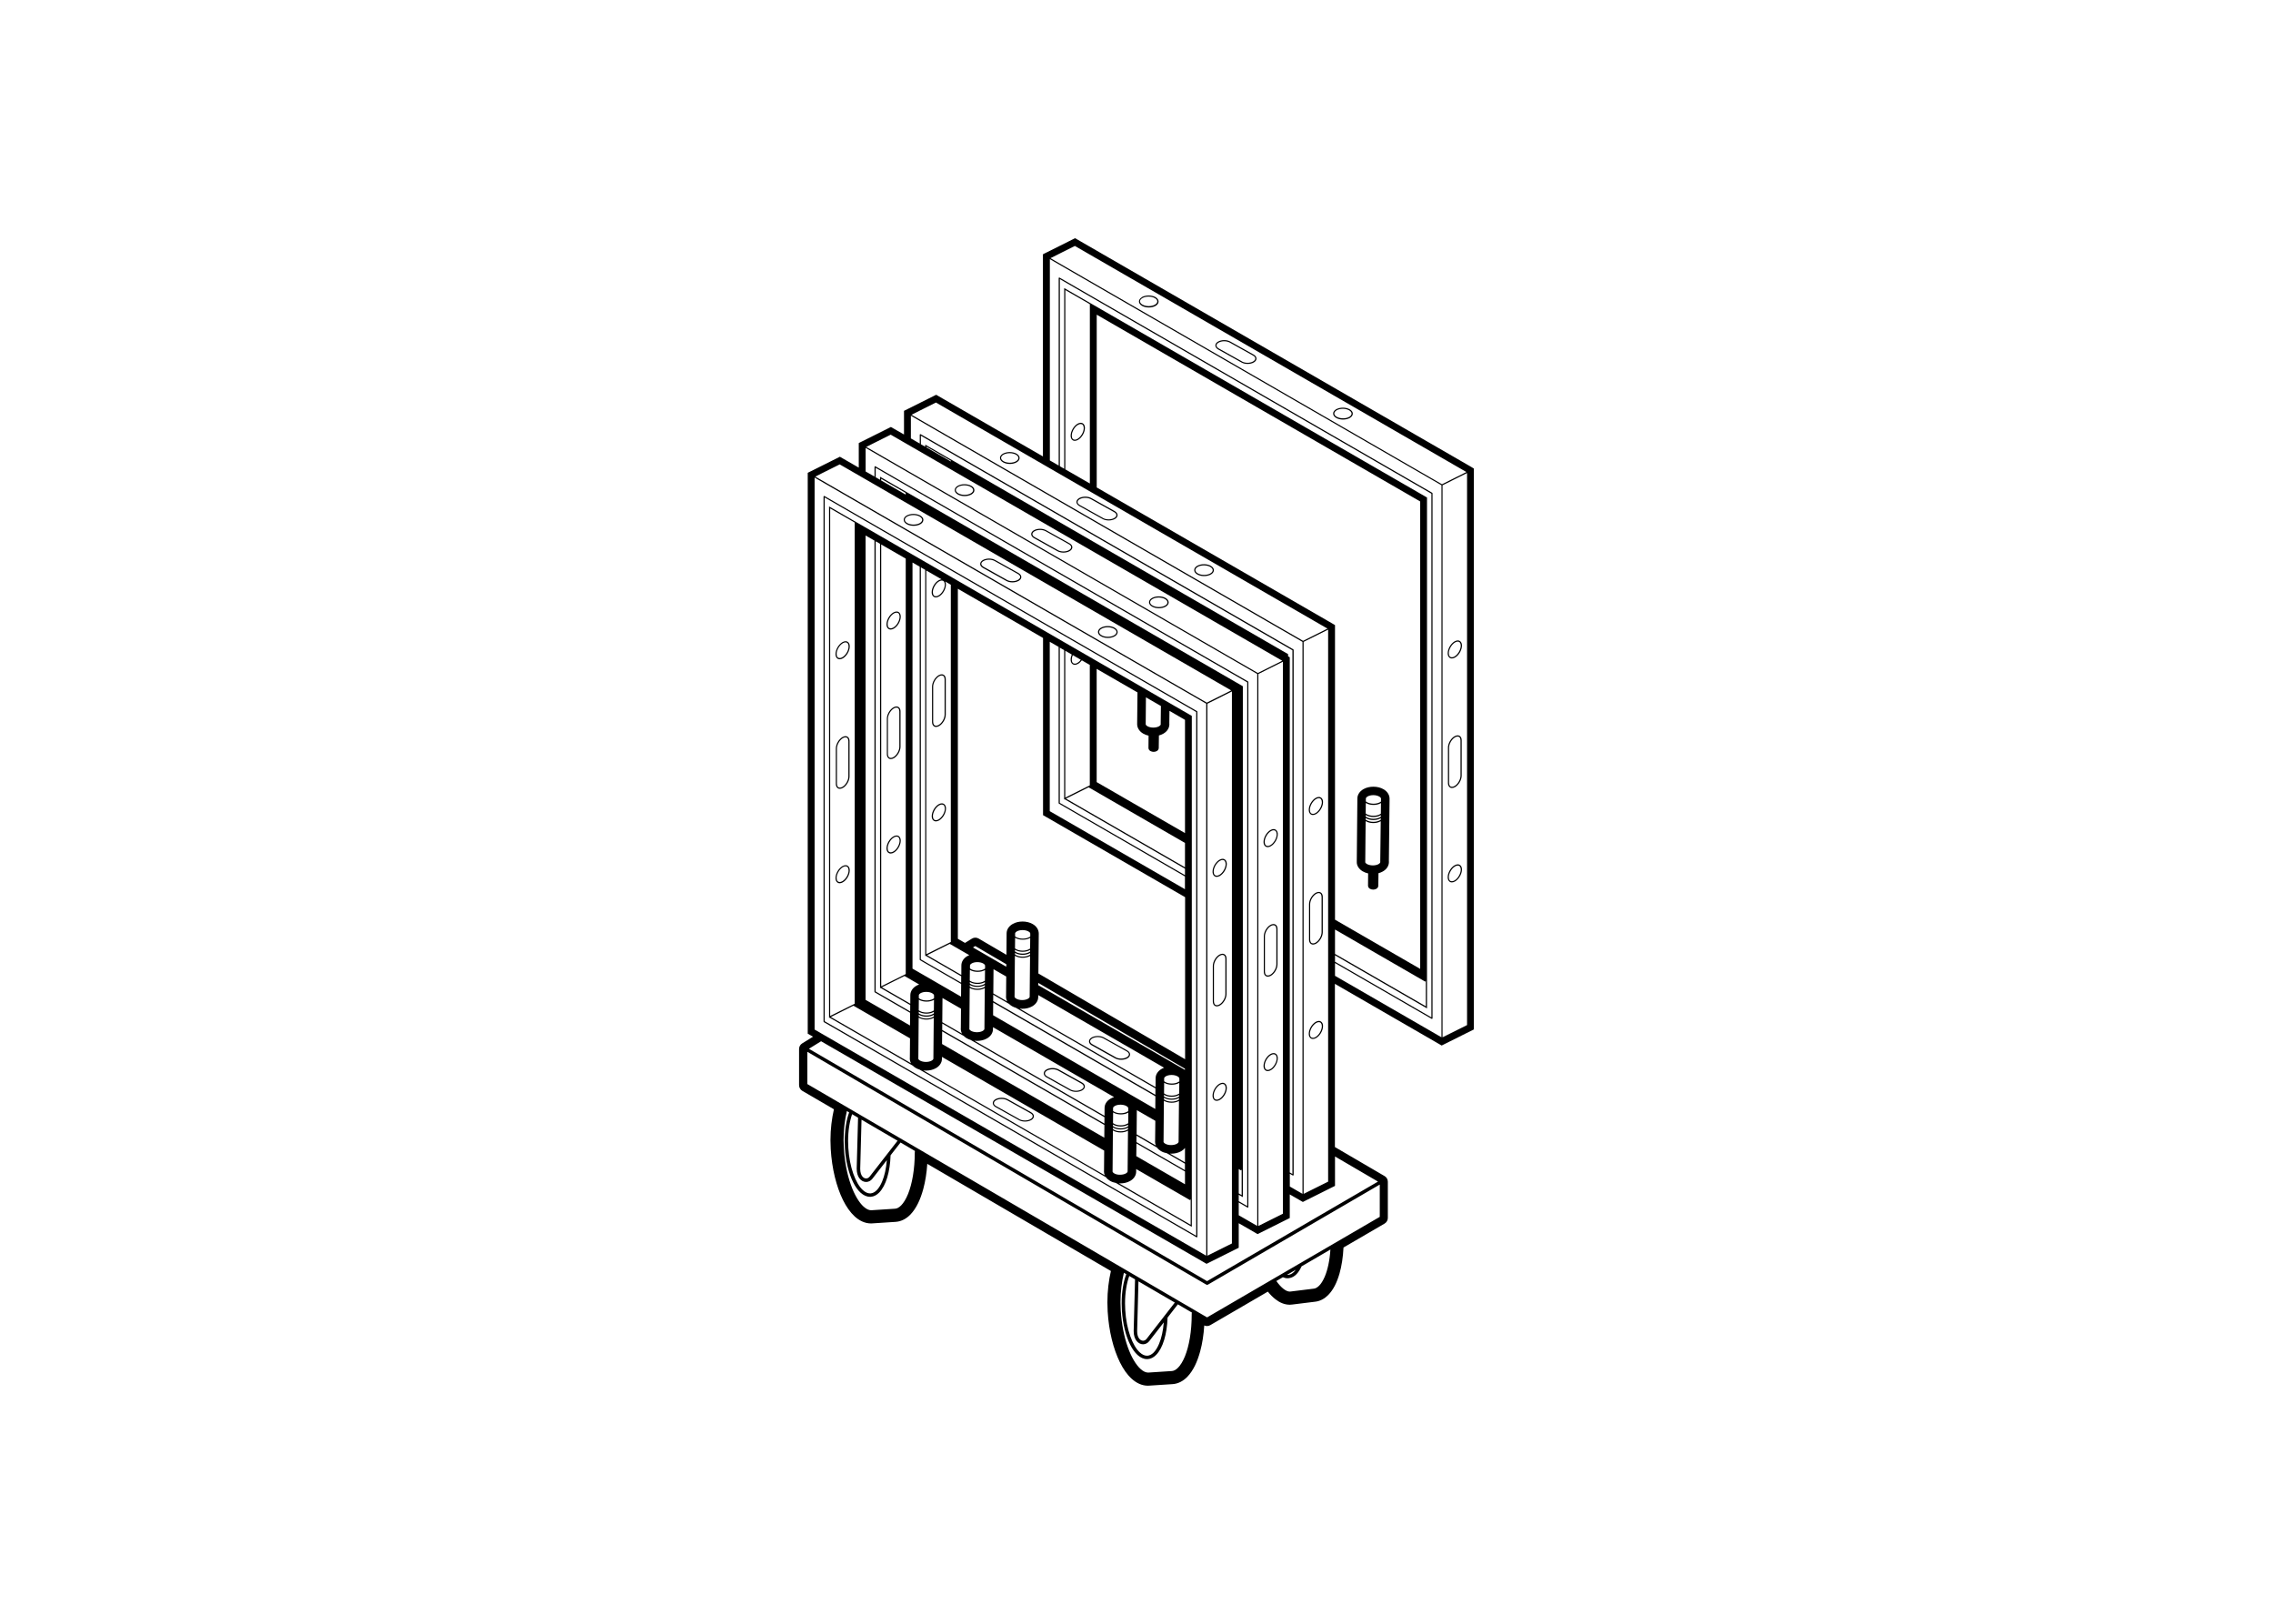 <?xml version="1.0" encoding="utf-8"?>
<!-- Generator: Adobe Illustrator 26.3.1, SVG Export Plug-In . SVG Version: 6.00 Build 0)  -->
<svg version="1.1" id="Warstwa_1" xmlns="http://www.w3.org/2000/svg" xmlns:xlink="http://www.w3.org/1999/xlink" x="0px" y="0px"
	 viewBox="0 0 420 300" style="enable-background:new 0 0 420 300;" xml:space="preserve">
<style type="text/css">
	.st0{fill:#FFFFFF;stroke:#E30613;stroke-width:5;stroke-linecap:round;stroke-linejoin:round;stroke-miterlimit:10;}
	.st1{fill:none;stroke:#1D1D1B;stroke-width:6.272;stroke-miterlimit:10;}
	.st2{fill:none;stroke:#E30613;stroke-width:5.294;stroke-miterlimit:10;}
	.st3{fill:#AEC943;}
	.st4{fill:#808080;}
	.st5{fill:#E20613;}
	.st6{fill:#FFFFFF;}
	.st7{fill:#E30613;}
	.st8{fill-rule:evenodd;clip-rule:evenodd;fill:#AB1F1F;}
	.st9{fill-rule:evenodd;clip-rule:evenodd;fill:#FFFFFF;}
	.st10{fill:none;stroke:#FFFFFF;stroke-width:6.899;stroke-miterlimit:10;}
	.st11{fill:none;stroke:#FFFFFF;stroke-width:6.899;stroke-linecap:round;stroke-linejoin:round;stroke-miterlimit:10;}
	.st12{fill:none;stroke:#FFFFFF;stroke-width:6.272;}
	.st13{fill:none;stroke:#FFFFFF;stroke-width:8.537;}
	.st14{fill:none;stroke:#E30613;stroke-width:6.272;}
	.st15{fill:none;stroke:#E30613;stroke-width:8.537;}
	.st16{fill:none;stroke:#FFFFFF;stroke-width:9.407;}
	.st17{fill:none;stroke:#E30613;stroke-width:9.407;}
	.st18{fill:none;stroke:#E30613;stroke-width:6.272;stroke-miterlimit:10;}
	.st19{fill:none;stroke:#FFFFFF;stroke-width:6.272;stroke-miterlimit:10;}
	.st20{fill:none;stroke:#E30613;stroke-width:6.272;stroke-miterlimit:10;stroke-dasharray:7.941;}
	.st21{fill:none;stroke:#FFFFFF;stroke-width:6.272;stroke-miterlimit:10;stroke-dasharray:7.941;}
	.st22{fill:#1D1D1B;}
	.st23{fill:none;stroke:#1D1D1B;stroke-width:6.272;stroke-miterlimit:10;stroke-dasharray:7.941;}
	.st24{fill:#8F1F1F;}
	.st25{fill:#CCCCCC;}
	.st26{fill:#4F1111;}
	.st27{fill:#6B6F60;}
	.st28{fill:none;stroke:#6B6F60;stroke-width:7.962;stroke-miterlimit:10;}
	.st29{fill:none;stroke:#000000;stroke-width:5.648;stroke-linecap:round;stroke-linejoin:round;stroke-miterlimit:10;}
	.st30{fill:none;stroke:#E30613;stroke-width:5;stroke-miterlimit:10;}
	.st31{fill:#FFFFFF;stroke:#E30613;stroke-width:5;stroke-miterlimit:10;}
	.st32{fill:none;stroke:#E30613;stroke-width:5;stroke-linecap:round;stroke-linejoin:round;stroke-miterlimit:10;}
</style>
<g>
	<path d="M271.77,86.22l-72.58-41.9l-0.34-0.2l-0.2-0.11l-0.56,0.28l0.19,0.38l-0.19-0.38l-4.74,2.37l-0.41,0.2l-0.23,0.12v0.72
		l0,36.63l-19.19-11.08l-0.34-0.2l-0.2-0.11l-0.56,0.28l0.19,0.38l-0.19-0.38l-4.74,2.37l-0.41,0.2l-0.23,0.12v0.72l0,3.65
		l-1.88-1.08l-0.34-0.2l-0.2-0.11l-0.56,0.28l0.19,0.38l-0.19-0.38l-4.74,2.37l-0.41,0.2l-0.23,0.12v0.72l0,3.82l-2.95-1.7
		l-0.34-0.2l-0.2-0.11l-0.56,0.28l0.19,0.38l-0.19-0.38l-4.74,2.37l-0.41,0.2l-0.23,0.12v0.72l0,102.24v0.42v0.24l0.58,0.33
		l0.4,0.23l-2.01,1.24c-0.35,0.22-0.57,0.6-0.57,1.02v6.7c0,0.42,0.23,0.82,0.59,1.04l5.85,3.41c-0.39,1.71-0.64,3.63-0.64,5.72
		c0,0.53,0.02,1.07,0.05,1.63c0.22,3.66,1.05,6.94,2.26,9.41c0.61,1.23,1.33,2.27,2.17,3.04c0.84,0.77,1.87,1.29,3.01,1.29
		l0.23-0.01l0.01,0c0.77-0.05,3.56-0.23,4.32-0.28c1.07-0.07,2.01-0.61,2.73-1.36c1.09-1.14,1.84-2.76,2.37-4.71
		c0.38-1.4,0.63-2.97,0.74-4.65l33.93,19.8c-0.4,1.74-0.65,3.68-0.65,5.81c0,0.54,0.02,1.09,0.05,1.65c0.22,3.66,1.05,6.94,2.26,9.4
		c0.61,1.23,1.32,2.27,2.17,3.04c0.84,0.77,1.87,1.29,3,1.29l0.23-0.01l0.01,0c0.77-0.05,3.56-0.23,4.33-0.28
		c1.07-0.07,2.01-0.61,2.73-1.36c1.09-1.14,1.84-2.76,2.37-4.71c0.39-1.43,0.64-3.04,0.75-4.77c0.16,0.07,0.33,0.11,0.5,0.11
		c0.21,0,0.42-0.05,0.6-0.16l10.65-6.2c0.43,0.54,0.89,1.01,1.39,1.4c0.76,0.6,1.66,1.02,2.66,1.02c0.14,0,0.28-0.01,0.42-0.03l0,0
		c0.77-0.09,3.53-0.44,4.3-0.53c0.93-0.11,1.74-0.58,2.38-1.23c0.96-0.97,1.61-2.32,2.08-3.93c0.41-1.43,0.66-3.07,0.75-4.85
		l7.59-4.42c0.37-0.22,0.6-0.61,0.6-1.04v-6.7c0-0.42-0.23-0.82-0.59-1.03l-9.19-5.37v-30.15l19.19,11.08l0.34,0.2l0.2,0.11
		l0.56-0.28l4.74-2.37l0.41-0.2l0.23-0.12v-0.71V87.22V86.8v-0.24L271.77,86.22z M172.94,74.37l72.35,41.77l-4.51,2.26l-72.35-41.77
		L172.94,74.37z M263.68,186.31V91.92l-0.05-0.03L201.6,56.08v0l-4.96-2.86v0v33.38l-0.8-0.46l0-34.57l68.65,39.64v96.76
		l-17.81-10.28v-1.19L263.68,186.31z M246.68,176.24v-4.5l16.68,9.63l0.1-0.18v4.73L246.68,176.24z M201.38,56.2v33.13l-4.53-2.61
		V53.59L201.38,56.2z M245.41,116.33v101.99l-4.53,2.26V118.59L245.41,116.33z M168.31,76.81l72.36,41.78v101.98l-2.34-1.35v-2.36
		l0.55,0.32h0.11l0.05-0.09v-97.02l-0.05-0.09l-68.87-39.76H170l-0.05,0.09l0,1.64L168.31,81V76.81z M237.95,120.82l-62.03-35.81v0
		l-4.96-2.86v0v0.39l-0.8-0.46l0-1.58l68.65,39.64v96.76l-0.49-0.28v-94.52v-0.42v-0.24l-0.31-0.18v-0.39L237.95,120.82z
		 M175.71,85.13v0.14l-4.53-2.61v-0.14L175.71,85.13z M164.58,80.31l72.35,41.77l-4.51,2.26l-72.35-41.77L164.58,80.31z
		 M237.05,122.26v101.99l-4.53,2.26V124.53L237.05,122.26z M159.95,82.75l72.36,41.77v101.98l-3.42-1.97v-2.36l1.62,0.94h0.11
		l0.05-0.09V126l-0.05-0.09l-68.87-39.76h-0.11l-0.05,0.09v1.81l-1.64-0.94V82.75z M162.61,88.08v0.56l-0.8-0.46v-1.75l68.65,39.64
		v96.76l-1.57-0.9v-1.19l0.76,0.44v-94.39l-0.05-0.03l-62.03-35.81v0L162.61,88.08z M167.35,91.07v0.31l-4.53-2.61v-0.31
		L167.35,91.07z M228.89,220.49v-4.5l0.44,0.26l0.1-0.18v4.73L228.89,220.49z M155.16,85.8l7.45,4.3l8.35,4.82l25.67,14.82
		l30.87,17.82l-4.51,2.26l-26.36-15.22l-25.67-14.82l-8.35-4.82l-11.96-6.91L155.16,85.8z M227.63,127.75v101.99l-4.53,2.26V130.02
		L227.63,127.75z M150.53,88.24l12.08,6.98l8.35,4.82l25.67,14.82l0.75,0.43l25.5,14.72V232l-72.36-41.78V88.24z M169.03,212.95
		c0,3.04-0.48,5.76-1.24,7.64c-0.38,0.94-0.83,1.66-1.26,2.1c-0.44,0.45-0.81,0.61-1.16,0.63c-0.77,0.05-3.56,0.23-4.33,0.28l0.01,0
		l-0.09,0c-0.38,0-0.84-0.17-1.39-0.67c-0.82-0.74-1.7-2.17-2.36-4.06c-0.67-1.89-1.14-4.22-1.29-6.76c-0.03-0.51-0.05-1-0.05-1.48
		c0-1.97,0.24-3.76,0.61-5.35l0.42,0.25c-0.52,1.43-0.81,3.26-0.82,5.29c0,0.42,0.01,0.84,0.04,1.28c0.15,2.47,0.71,4.69,1.51,6.31
		c0.4,0.81,0.87,1.48,1.39,1.95c0.52,0.47,1.11,0.76,1.74,0.76l0.13,0c0.59-0.04,1.12-0.33,1.56-0.78c1.25-1.27,2.01-3.83,2.11-6.89
		c0.78-1.01,1.49-1.91,1.84-2.36l2.66,1.56C169.05,212.74,169.03,212.85,169.03,212.95z M158.82,217.73
		c0.31,0.41,0.76,0.65,1.22,0.65c0,0,0,0,0,0c0,0,0,0,0,0c0.44,0,0.87-0.22,1.16-0.6c0.35-0.45,1.51-1.95,2.67-3.44
		c-0.12,1.54-0.43,2.91-0.87,3.95c-0.29,0.69-0.63,1.24-1,1.61c-0.37,0.37-0.75,0.56-1.15,0.59l-0.09,0c-0.42,0-0.86-0.19-1.31-0.6
		c-1.34-1.2-2.49-4.23-2.7-7.83c-0.03-0.42-0.04-0.83-0.04-1.24c0-1.91,0.28-3.63,0.74-4.96l1.1,0.64c-0.04,1.44-0.2,7.45-0.25,9.34
		l0,0.12C158.31,216.72,158.5,217.32,158.82,217.73z M158.95,215.97l0-0.1c0.03-1.08,0.09-3.49,0.15-5.64
		c0.04-1.37,0.07-2.63,0.09-3.36l6.66,3.89c-0.42,0.54-1.26,1.62-2.14,2.75c-1.26,1.62-2.62,3.37-3.01,3.87
		c-0.2,0.25-0.43,0.35-0.66,0.35c-0.24,0-0.5-0.12-0.71-0.39C159.12,217.07,158.95,216.62,158.95,215.97z M220.2,242.93
		c0,3.04-0.48,5.76-1.24,7.64c-0.38,0.94-0.83,1.66-1.26,2.1c-0.44,0.45-0.81,0.61-1.16,0.64c-0.76,0.05-3.55,0.23-4.32,0.28
		l-0.09,0c0,0,0,0,0,0c-0.38,0-0.84-0.17-1.39-0.67c-0.82-0.74-1.7-2.17-2.36-4.06c-0.67-1.89-1.14-4.22-1.29-6.76
		c-0.03-0.51-0.05-1.01-0.05-1.5c0-2.01,0.25-3.83,0.63-5.44l0.44,0.26c-0.55,1.45-0.85,3.32-0.85,5.39c0,0.42,0.01,0.84,0.04,1.28
		c0.15,2.47,0.71,4.69,1.51,6.31c0.4,0.81,0.87,1.48,1.39,1.95c0.52,0.47,1.11,0.76,1.74,0.76l0.13,0c0.59-0.04,1.12-0.33,1.56-0.78
		c1.25-1.27,2.01-3.83,2.11-6.89c0.83-1.07,1.58-2.03,1.9-2.45l2.6,1.52c-0.03,0.1-0.04,0.2-0.04,0.31L220.2,242.93z M209.99,247.72
		c0.32,0.41,0.76,0.65,1.22,0.65c0,0,0,0,0,0c0,0,0,0,0,0c0.44,0,0.87-0.22,1.16-0.6c0.35-0.45,1.51-1.95,2.67-3.44
		c-0.12,1.54-0.43,2.91-0.87,3.95c-0.29,0.69-0.63,1.24-1,1.61c-0.37,0.37-0.75,0.56-1.15,0.59l-0.09,0c-0.43,0-0.86-0.19-1.31-0.6
		c-1.34-1.2-2.49-4.23-2.7-7.83c-0.03-0.42-0.04-0.83-0.04-1.24c0-1.95,0.29-3.72,0.78-5.06l1.07,0.62
		c-0.03,1.18-0.2,7.51-0.25,9.46l0,0.12C209.48,246.71,209.67,247.3,209.99,247.72z M210.12,245.96l0-0.1
		c0.03-1.08,0.09-3.49,0.15-5.64c0.04-1.45,0.07-2.77,0.09-3.48l6.72,3.92c-0.4,0.51-1.27,1.64-2.2,2.83
		c-1.26,1.62-2.62,3.37-3.01,3.87c-0.2,0.25-0.43,0.35-0.66,0.35c-0.24,0-0.5-0.12-0.71-0.39
		C210.28,247.05,210.12,246.6,210.12,245.96z M244.78,235.89c-0.32,0.74-0.68,1.31-1.04,1.66c-0.36,0.35-0.66,0.5-0.97,0.54l-0.01,0
		c-0.76,0.1-3.53,0.44-4.3,0.53l-0.13,0.01c0,0,0,0-0.01,0c-0.3,0-0.69-0.13-1.17-0.51c-0.41-0.32-0.87-0.82-1.31-1.44l1.2-0.7
		c0.29,0.12,0.58,0.19,0.88,0.19l0.25-0.02c0.53-0.06,1.01-0.34,1.4-0.74c0.36-0.38,0.67-0.86,0.93-1.44l5.33-3.11
		C245.7,232.88,245.32,234.63,244.78,235.89z M237.83,235.53l1.6-0.93c-0.1,0.14-0.2,0.26-0.31,0.37c-0.32,0.33-0.66,0.51-1.02,0.56
		l-0.17,0.01c0,0,0,0,0,0C237.9,235.53,237.86,235.53,237.83,235.53z M254.94,224.83l-31.9,18.57l-10.15-5.93l-2.67-1.56
		c0,0,0,0,0,0l-61.04-35.62v-5.96l73.71,43.01c0.05,0.03,0.11,0.04,0.16,0.04c0.06,0,0.11-0.01,0.16-0.04l31.74-18.48V224.83z
		 M254.62,218.31l-31.58,18.39l-73.57-42.93l2.25-1.39l70.69,40.81l0.34,0.2l0.2,0.11l0.56-0.28l4.74-2.37l0.41-0.2l0.23-0.12v-0.71
		V226l2.95,1.7l0.34,0.2l0.2,0.11l0.56-0.28l4.74-2.37l0.41-0.2l0.23-0.12v-0.71v-3.65l1.88,1.08l0.34,0.2l0.2,0.11l0.56-0.28
		l4.74-2.37l0.41-0.2l0.23-0.12v-0.71v-4.72L254.62,218.31z M246.1,115.15l-43.45-25.09V58.14l59.77,34.51v86.36l-15.74-9.09v-53.77
		v-0.42v-0.24L246.1,115.15z M266.34,191.64l-19.66-11.35v-2.36l17.86,10.31h0.11l0.05-0.09V91.14l-0.05-0.09l-68.87-39.76h-0.11
		l-0.05,0.09l0,34.63l-1.63-0.94V47.88l72.36,41.77V191.64z M194.1,47.7l4.51-2.26l72.35,41.77l-4.51,2.26L194.1,47.7z
		 M271.08,189.39l-4.53,2.26V89.66l4.53-2.26V189.39z"/>
	<path d="M213.52,54.9c-0.36-0.21-0.81-0.3-1.27-0.31c-0.45,0-0.9,0.1-1.26,0.3l0.05,0.09l0.05,0.09c0.31-0.18,0.73-0.27,1.14-0.27
		c0,0,0,0,0,0c0,0,0,0,0,0c0.42,0,0.84,0.09,1.16,0.28c0.32,0.18,0.45,0.4,0.45,0.61c0,0.2-0.13,0.42-0.44,0.6
		c-0.31,0.18-0.72,0.27-1.14,0.27c0,0,0,0,0,0c0,0,0,0,0,0c-0.42,0-0.84-0.1-1.16-0.28c-0.32-0.18-0.45-0.41-0.45-0.61
		c0-0.2,0.13-0.42,0.44-0.6L211.05,55l-0.05-0.09v0c-0.35,0.2-0.55,0.49-0.55,0.79c0,0.3,0.2,0.59,0.56,0.8
		c0.36,0.21,0.82,0.31,1.27,0.31c0.45,0,0.9-0.1,1.25-0.3c0.35-0.2,0.55-0.49,0.55-0.79C214.08,55.39,213.87,55.11,213.52,54.9z"/>
	<path d="M249.41,75.63c-0.36-0.21-0.81-0.31-1.27-0.31c-0.45,0-0.9,0.1-1.26,0.3c-0.35,0.2-0.55,0.49-0.55,0.79
		c0,0.3,0.2,0.59,0.56,0.8c0.36,0.21,0.81,0.31,1.27,0.31c0.45,0,0.9-0.1,1.26-0.3c0.35-0.2,0.55-0.49,0.55-0.79
		C249.97,76.12,249.77,75.83,249.41,75.63z M249.31,77.02c-0.31,0.18-0.73,0.27-1.15,0.27c0,0,0,0,0,0c-0.42,0-0.84-0.1-1.16-0.28
		c-0.32-0.18-0.45-0.41-0.45-0.61c0-0.2,0.13-0.42,0.44-0.6c0.31-0.18,0.73-0.27,1.14-0.27c0,0,0,0,0,0s0,0,0,0
		c0.42,0,0.84,0.1,1.16,0.28c0.32,0.18,0.45,0.4,0.45,0.61C249.75,76.62,249.62,76.84,249.31,77.02z"/>
	<path d="M231.66,65.52l-4.3-2.4c-0.33-0.19-0.74-0.28-1.15-0.28c-0.41,0-0.82,0.09-1.14,0.27c-0.32,0.18-0.5,0.44-0.5,0.72
		c0,0.28,0.19,0.54,0.51,0.73l4.3,2.4l0,0c0.33,0.19,0.74,0.28,1.15,0.28c0.41,0,0.82-0.09,1.14-0.27c0.32-0.18,0.5-0.44,0.5-0.72
		C232.17,65.96,231.98,65.7,231.66,65.52z M231.55,66.78c-0.28,0.16-0.66,0.25-1.03,0.25c0,0,0,0,0,0c-0.38,0-0.76-0.09-1.04-0.25
		l-0.05,0.09l0.05-0.1l-4.3-2.4c-0.28-0.16-0.4-0.36-0.4-0.54c0-0.18,0.12-0.37,0.39-0.53c0.28-0.16,0.65-0.25,1.03-0.25
		c0,0,0,0,0,0c0.38,0,0.76,0.09,1.05,0.25l4.3,2.4c0.28,0.16,0.4,0.36,0.4,0.54C231.95,66.42,231.83,66.62,231.55,66.78z"/>
	<path d="M198.6,81.45C198.6,81.45,198.6,81.45,198.6,81.45c0.19,0,0.39-0.06,0.6-0.18c0.71-0.41,1.26-1.37,1.27-2.19
		c0-0.29-0.07-0.53-0.21-0.7c-0.14-0.17-0.34-0.27-0.56-0.27c0,0,0,0,0,0c-0.19,0-0.39,0.06-0.6,0.18
		c-0.71,0.42-1.26,1.37-1.27,2.19c0,0.29,0.07,0.53,0.21,0.7C198.17,81.36,198.38,81.45,198.6,81.45z M199.2,78.49
		c0.18-0.11,0.35-0.15,0.49-0.15c0.33,0,0.55,0.24,0.56,0.75c0,0.72-0.53,1.64-1.16,2c-0.18,0.11-0.35,0.15-0.49,0.15c0,0,0,0,0,0
		c-0.33,0-0.55-0.24-0.56-0.75C198.04,79.76,198.57,78.84,199.2,78.49z"/>
	<path d="M268.27,121.66C268.27,121.66,268.27,121.66,268.27,121.66c0.19,0,0.39-0.06,0.6-0.18c0.71-0.41,1.26-1.37,1.27-2.19
		c0-0.29-0.07-0.53-0.21-0.7c-0.14-0.17-0.34-0.27-0.56-0.27c0,0,0,0,0,0c-0.19,0-0.39,0.06-0.6,0.18
		c-0.71,0.42-1.26,1.37-1.27,2.19c0,0.29,0.07,0.53,0.21,0.7C267.84,121.56,268.04,121.66,268.27,121.66z M268.87,118.69
		c0.18-0.11,0.35-0.15,0.49-0.15c0.33,0,0.55,0.24,0.56,0.75c0,0.72-0.53,1.64-1.16,2c-0.18,0.11-0.35,0.15-0.49,0.15
		c-0.33,0-0.55-0.24-0.56-0.75C267.71,119.97,268.24,119.05,268.87,118.69z"/>
	<path d="M268.27,163.03C268.27,163.03,268.27,163.03,268.27,163.03c0.19,0,0.39-0.06,0.6-0.18c0.71-0.42,1.26-1.37,1.27-2.19
		c0-0.29-0.07-0.53-0.21-0.7c-0.14-0.17-0.34-0.27-0.56-0.27c0,0,0,0,0,0c-0.19,0-0.39,0.06-0.6,0.18
		c-0.71,0.42-1.26,1.37-1.27,2.19c0,0.29,0.07,0.53,0.21,0.7C267.84,162.94,268.04,163.03,268.27,163.03z M268.87,160.07
		c0.18-0.11,0.35-0.15,0.49-0.15c0,0,0,0,0,0c0.33,0,0.55,0.24,0.56,0.75c0,0.72-0.53,1.64-1.16,2c-0.18,0.1-0.35,0.15-0.49,0.15
		c0,0,0,0,0,0c-0.33,0-0.55-0.24-0.56-0.75C267.71,161.35,268.24,160.43,268.87,160.07z"/>
	<path d="M269.34,135.86c-0.18,0-0.38,0.06-0.58,0.17c-0.68,0.4-1.21,1.31-1.21,2.1v6.53c0,0.28,0.07,0.51,0.2,0.67
		c0.13,0.16,0.33,0.26,0.54,0.26c0,0,0,0,0,0c0.18,0,0.38-0.06,0.58-0.17c0.68-0.4,1.21-1.31,1.22-2.1v-6.53
		c0-0.28-0.07-0.51-0.2-0.67C269.75,135.95,269.56,135.86,269.34,135.86C269.34,135.86,269.34,135.86,269.34,135.86z M269.87,136.79
		v6.53c0,0.69-0.5,1.57-1.11,1.91c-0.17,0.1-0.33,0.14-0.47,0.14c0,0,0,0,0,0c-0.31,0-0.52-0.22-0.53-0.71v-6.53
		c0-0.69,0.5-1.57,1.11-1.91c0.17-0.1,0.33-0.14,0.47-0.14c0,0,0,0,0,0C269.65,136.08,269.86,136.3,269.87,136.79z"/>
	<polygon points="253.14,164.21 253.14,164.21 253.14,164.21 	"/>
	<path d="M251.77,160.97c0.32,0.19,0.67,0.32,1.03,0.4c-0.01,1.06-0.02,2.26-0.02,2.26v0c0,0.27,0.17,0.48,0.36,0.58l0,0
		c0,0,0,0,0,0h0c0,0,0,0,0,0h0c0.19,0.11,0.4,0.15,0.6,0.15c0.19,0,0.39-0.04,0.57-0.14l0,0c0.19-0.1,0.37-0.31,0.37-0.58l0-0.04
		l0.03-2.27c0.28-0.07,0.55-0.18,0.8-0.32c0.37-0.21,0.67-0.48,0.87-0.82l-0.36-0.21l0.36,0.21c0.17-0.29,0.26-0.61,0.26-0.93
		l-0.01-0.16l0.13-11.52v0v-0.01c0-0.71-0.43-1.35-1.08-1.73c-0.56-0.34-1.24-0.49-1.91-0.49c-0.64,0-1.28,0.14-1.82,0.44
		c-0.37,0.21-0.68,0.49-0.88,0.83c-0.17,0.28-0.26,0.59-0.26,0.92l-0.11,11.7v0l0,0.03C250.69,159.95,251.12,160.58,251.77,160.97z
		 M253.28,163.97l0.07-0.12c0,0,0,0,0,0L253.28,163.97z M252.38,147.54l0.04-0.13c0.04-0.07,0.13-0.17,0.29-0.26
		c0.26-0.15,0.65-0.24,1.04-0.24c0,0,0.01,0,0.01,0c0,0,0.01,0,0.01,0c0.41,0,0.82,0.1,1.1,0.27c0.27,0.16,0.31,0.31,0.31,0.38
		l0,0.01l-0.01,0.53c-0.05,0.04-0.11,0.08-0.17,0.11c-0.33,0.18-0.77,0.28-1.2,0.28c0,0,0,0,0,0c-0.46,0-0.92-0.11-1.26-0.31
		c-0.06-0.04-0.11-0.07-0.16-0.11C252.38,147.89,252.38,147.71,252.38,147.54z M252.37,148.35c0.02,0.01,0.03,0.02,0.05,0.03
		c0.38,0.23,0.88,0.34,1.38,0.34c0.47,0,0.94-0.1,1.31-0.31l-0.05-0.1l0.05,0.09c0.02-0.01,0.04-0.02,0.06-0.04l-0.02,1.97
		c-0.05,0.04-0.11,0.08-0.17,0.11c-0.33,0.19-0.77,0.28-1.21,0.28c0,0,0,0,0,0c-0.46,0-0.92-0.11-1.26-0.31
		c-0.06-0.03-0.11-0.07-0.16-0.11C252.36,149.6,252.37,148.94,252.37,148.35z M252.35,150.58c0.02,0.01,0.03,0.02,0.05,0.03
		c0.38,0.23,0.88,0.34,1.38,0.34c0.47,0,0.94-0.1,1.31-0.31c0.02-0.01,0.04-0.02,0.06-0.04l0,0.29c-0.05,0.04-0.11,0.08-0.17,0.11
		c-0.33,0.19-0.77,0.28-1.21,0.28c0,0,0,0,0,0c-0.46,0-0.92-0.11-1.26-0.31c-0.06-0.03-0.11-0.07-0.15-0.11
		C252.35,150.77,252.35,150.68,252.35,150.58z M252.35,151.14c0.01,0.01,0.03,0.02,0.04,0.03c0.38,0.23,0.88,0.34,1.38,0.34
		c0.47,0,0.94-0.1,1.31-0.31c0.02-0.01,0.04-0.02,0.06-0.04l0,0.29c-0.05,0.04-0.11,0.08-0.17,0.11c-0.33,0.18-0.77,0.28-1.21,0.28
		c0,0,0,0,0,0c-0.46,0-0.92-0.11-1.26-0.31c-0.06-0.03-0.11-0.07-0.15-0.1C252.35,151.33,252.35,151.23,252.35,151.14z
		 M252.27,159.24c0,0,0.02-2.05,0.04-4.53c0.01-0.97,0.02-2.01,0.03-3.01c0.01,0.01,0.03,0.02,0.04,0.03
		c0.38,0.23,0.88,0.34,1.38,0.34c0.47,0,0.94-0.1,1.31-0.31c0.02-0.01,0.04-0.02,0.06-0.04l-0.09,7.47l0.01,0.04l0,0.04l-0.04,0.13
		c-0.04,0.07-0.13,0.16-0.28,0.25c-0.26,0.15-0.65,0.24-1.04,0.24c0,0-0.01,0-0.01,0c0,0-0.01,0-0.01,0c-0.41,0-0.83-0.1-1.1-0.26
		c-0.26-0.16-0.31-0.3-0.31-0.37L252.27,159.24z"/>
	<polygon points="212.57,138.76 212.57,138.76 212.57,138.76 	"/>
	<path d="M187.85,83.83c-0.36-0.21-0.81-0.3-1.27-0.31c-0.45,0-0.9,0.1-1.26,0.3l0.05,0.09l0.05,0.09c0.31-0.18,0.73-0.27,1.15-0.27
		c0,0,0,0,0,0c0.42,0,0.84,0.09,1.16,0.28c0.32,0.18,0.45,0.4,0.45,0.61c0,0.2-0.13,0.42-0.44,0.6c-0.31,0.18-0.73,0.27-1.15,0.27
		c0,0,0,0,0,0c-0.42,0-0.85-0.1-1.16-0.28c-0.32-0.18-0.45-0.41-0.45-0.61c0-0.2,0.13-0.42,0.44-0.6l-0.05-0.09l-0.05-0.09v0
		c-0.35,0.2-0.55,0.49-0.55,0.79c0,0.31,0.2,0.59,0.56,0.8c0.36,0.21,0.82,0.31,1.27,0.31c0.45,0,0.9-0.1,1.25-0.3
		c0.35-0.2,0.55-0.49,0.55-0.79C188.41,84.32,188.2,84.04,187.85,83.83z"/>
	<path d="M223.74,104.55c-0.36-0.21-0.81-0.31-1.27-0.31c-0.45,0-0.9,0.1-1.26,0.3c-0.35,0.2-0.55,0.49-0.55,0.79
		c0,0.31,0.2,0.59,0.56,0.8c0.36,0.21,0.81,0.31,1.27,0.31c0.45,0,0.9-0.1,1.26-0.3c0.35-0.2,0.55-0.49,0.55-0.79
		C224.3,105.04,224.1,104.76,223.74,104.55z M223.64,105.95c-0.31,0.18-0.73,0.27-1.15,0.27c0,0,0,0,0,0
		c-0.42,0-0.84-0.09-1.16-0.28c-0.32-0.18-0.45-0.41-0.45-0.61c0-0.2,0.13-0.42,0.44-0.6c0.31-0.18,0.73-0.27,1.15-0.27c0,0,0,0,0,0
		c0.42,0,0.85,0.1,1.16,0.28c0.32,0.18,0.45,0.4,0.45,0.61C224.08,105.55,223.95,105.77,223.64,105.95z"/>
	<path d="M205.99,94.44l-4.3-2.4c-0.33-0.19-0.74-0.28-1.15-0.28c-0.41,0-0.82,0.09-1.14,0.27c-0.32,0.18-0.5,0.44-0.5,0.72
		c0,0.28,0.19,0.54,0.51,0.73l4.3,2.4c0.33,0.19,0.74,0.28,1.15,0.28c0.41,0,0.82-0.09,1.14-0.27c0.32-0.18,0.5-0.44,0.51-0.72
		C206.5,94.89,206.31,94.63,205.99,94.44z M205.88,95.71c-0.28,0.16-0.66,0.25-1.03,0.25c0,0,0,0,0,0c-0.38,0-0.76-0.09-1.04-0.25
		l-0.05,0.09l0.05-0.1l-4.3-2.4c-0.28-0.16-0.4-0.36-0.4-0.54c0-0.18,0.12-0.37,0.39-0.53c0.28-0.16,0.65-0.25,1.03-0.25
		c0,0,0,0,0,0c0.38,0,0.76,0.09,1.05,0.25l4.3,2.4c0.28,0.16,0.4,0.36,0.4,0.54C206.28,95.35,206.16,95.54,205.88,95.71z"/>
	<path d="M174.03,148.42C174.03,148.42,174.03,148.42,174.03,148.42c-0.19,0-0.39,0.06-0.6,0.18c-0.71,0.42-1.26,1.37-1.27,2.19
		c0,0.29,0.07,0.53,0.21,0.7c0.14,0.17,0.34,0.27,0.56,0.27c0,0,0,0,0,0c0.19,0,0.39-0.06,0.6-0.18c0.71-0.41,1.26-1.37,1.27-2.19
		c0-0.29-0.07-0.53-0.21-0.7C174.46,148.52,174.25,148.42,174.03,148.42z M173.43,151.39c-0.18,0.11-0.35,0.15-0.49,0.15
		c-0.33,0-0.55-0.24-0.56-0.75c0-0.72,0.53-1.64,1.16-2c0.18-0.11,0.35-0.15,0.49-0.15c0.33,0,0.55,0.24,0.56,0.75h0
		C174.59,150.11,174.05,151.03,173.43,151.39z"/>
	<path d="M172.96,134.31C172.96,134.31,172.96,134.31,172.96,134.31c0.18,0,0.38-0.06,0.58-0.17c0.68-0.4,1.21-1.31,1.22-2.1v-6.53
		c0-0.28-0.07-0.51-0.2-0.67c-0.13-0.16-0.33-0.26-0.54-0.26c0,0,0,0,0,0c-0.18,0-0.38,0.06-0.58,0.17c-0.68,0.4-1.21,1.31-1.22,2.1
		v6.53c0,0.28,0.07,0.51,0.2,0.67C172.54,134.22,172.74,134.31,172.96,134.31z M172.43,126.85c0-0.69,0.51-1.57,1.11-1.91
		c0.17-0.1,0.33-0.14,0.47-0.14c0,0,0,0,0,0c0.31,0,0.52,0.22,0.53,0.71v6.53c0,0.69-0.5,1.57-1.11,1.91
		c-0.17,0.1-0.33,0.14-0.47,0.14c-0.31-0.01-0.52-0.22-0.53-0.71V126.85z"/>
	<path d="M242.6,150.58C242.6,150.58,242.6,150.58,242.6,150.58c0.19,0,0.39-0.06,0.6-0.18c0.71-0.42,1.26-1.37,1.27-2.19
		c0-0.29-0.07-0.53-0.21-0.7c-0.14-0.17-0.34-0.27-0.56-0.27c0,0,0,0,0,0c-0.19,0-0.39,0.06-0.6,0.18
		c-0.71,0.42-1.26,1.37-1.27,2.19c0,0.29,0.07,0.53,0.21,0.7C242.17,150.49,242.37,150.58,242.6,150.58z M243.2,147.62
		c0.18-0.11,0.35-0.15,0.49-0.15c0.33,0,0.55,0.24,0.56,0.75c0,0.72-0.53,1.64-1.16,2c-0.18,0.11-0.35,0.15-0.49,0.15c0,0,0,0,0,0
		c-0.33,0-0.55-0.24-0.56-0.75C242.04,148.9,242.57,147.98,243.2,147.62z"/>
	<path d="M242.6,191.96C242.6,191.96,242.6,191.96,242.6,191.96c0.19,0,0.39-0.06,0.6-0.18c0.71-0.41,1.26-1.37,1.27-2.19
		c0-0.29-0.07-0.53-0.21-0.7c-0.14-0.17-0.34-0.27-0.56-0.27c0,0,0,0,0,0c-0.19,0-0.39,0.06-0.6,0.18
		c-0.71,0.42-1.26,1.37-1.27,2.19c0,0.29,0.07,0.53,0.21,0.7C242.17,191.87,242.37,191.96,242.6,191.96z M243.2,189
		c0.18-0.11,0.35-0.15,0.49-0.15c0.33,0,0.55,0.24,0.56,0.75c0,0.72-0.53,1.64-1.16,2c-0.18,0.11-0.35,0.15-0.49,0.15
		c-0.33,0-0.55-0.24-0.56-0.75C242.04,190.28,242.57,189.36,243.2,189z"/>
	<path d="M243.67,164.79c-0.18,0-0.38,0.06-0.58,0.17c-0.68,0.4-1.21,1.31-1.21,2.1v6.53c0,0.28,0.07,0.51,0.2,0.67
		c0.13,0.16,0.33,0.26,0.54,0.26c0,0,0,0,0,0c0.18,0,0.38-0.06,0.58-0.17c0.68-0.4,1.21-1.31,1.22-2.1v-6.53
		c0-0.28-0.07-0.51-0.2-0.67C244.08,164.88,243.89,164.79,243.67,164.79C243.67,164.79,243.67,164.79,243.67,164.79z M244.2,165.72
		v6.53c0,0.69-0.5,1.57-1.11,1.91c-0.17,0.1-0.33,0.14-0.47,0.14c-0.31,0-0.52-0.22-0.53-0.71v-6.53c0-0.69,0.5-1.57,1.11-1.91
		c0.17-0.1,0.33-0.15,0.47-0.15C243.98,165.01,244.19,165.23,244.2,165.72z"/>
	<path d="M201.72,193.13l4.3,2.4h0c0.33,0.19,0.74,0.28,1.15,0.28c0.41,0,0.82-0.09,1.14-0.27c0.32-0.18,0.5-0.44,0.51-0.72
		c0-0.28-0.19-0.54-0.51-0.73l-4.3-2.4c-0.33-0.19-0.74-0.28-1.15-0.28c-0.41,0-0.82,0.09-1.14,0.27c-0.32,0.18-0.5,0.44-0.5,0.72
		C201.21,192.68,201.4,192.94,201.72,193.13z M201.82,191.86c0.28-0.16,0.65-0.25,1.03-0.25c0,0,0,0,0,0c0.38,0,0.76,0.09,1.05,0.25
		l4.3,2.4c0.28,0.16,0.4,0.36,0.4,0.54c0,0.18-0.12,0.37-0.4,0.53c-0.28,0.16-0.66,0.25-1.03,0.25c0,0,0,0,0,0
		c-0.38,0-0.76-0.09-1.04-0.25l-0.05,0.09l0.05-0.1l-4.3-2.4c-0.28-0.16-0.4-0.36-0.4-0.54
		C201.43,192.22,201.54,192.03,201.82,191.86z"/>
	<path d="M179.49,89.77c-0.36-0.21-0.81-0.3-1.27-0.31c-0.45,0-0.9,0.1-1.26,0.3l0.05,0.09l0.05,0.09c0.31-0.18,0.73-0.27,1.14-0.27
		c0,0,0,0,0,0s0,0,0,0c0.42,0,0.84,0.09,1.16,0.28c0.32,0.18,0.45,0.4,0.45,0.61c0,0.2-0.13,0.42-0.44,0.6
		c-0.31,0.18-0.72,0.27-1.14,0.27c0,0,0,0,0,0c0,0,0,0,0,0c-0.42,0-0.84-0.1-1.16-0.28c-0.32-0.18-0.45-0.41-0.45-0.61
		c0-0.2,0.13-0.42,0.44-0.6l-0.05-0.09l-0.05-0.09v0c-0.35,0.2-0.55,0.49-0.55,0.79c0,0.3,0.2,0.59,0.56,0.8
		c0.36,0.21,0.81,0.31,1.27,0.31c0.45,0,0.9-0.1,1.26-0.3c0.35-0.2,0.55-0.49,0.55-0.79C180.05,90.26,179.85,89.97,179.49,89.77z"/>
	<path d="M215.39,110.49c-0.36-0.21-0.81-0.31-1.27-0.31c-0.45,0-0.9,0.1-1.26,0.3c-0.35,0.2-0.55,0.49-0.55,0.79
		c0,0.3,0.2,0.59,0.56,0.8c0.36,0.21,0.81,0.31,1.27,0.31c0.45,0,0.9-0.1,1.26-0.3c0.35-0.2,0.55-0.49,0.55-0.79
		C215.94,110.98,215.74,110.69,215.39,110.49z M215.28,111.89c-0.31,0.18-0.73,0.27-1.15,0.27c0,0,0,0,0,0
		c-0.42,0-0.85-0.1-1.16-0.28c-0.32-0.18-0.45-0.41-0.45-0.61c0-0.2,0.13-0.42,0.44-0.6c0.31-0.18,0.73-0.27,1.14-0.27c0,0,0,0,0,0
		c0,0,0,0,0,0c0.42,0,0.84,0.1,1.16,0.28c0.32,0.18,0.45,0.4,0.45,0.61C215.73,111.49,215.6,111.71,215.28,111.89z"/>
	<path d="M197.63,100.38l-4.3-2.4c-0.33-0.19-0.74-0.28-1.15-0.28c-0.41,0-0.82,0.09-1.14,0.27c-0.32,0.18-0.5,0.44-0.5,0.72
		c0,0.28,0.19,0.54,0.51,0.73l4.3,2.4h0c0.33,0.19,0.74,0.28,1.15,0.28c0.41,0,0.82-0.09,1.14-0.27c0.32-0.18,0.5-0.44,0.51-0.72
		C198.14,100.83,197.96,100.57,197.63,100.38z M197.53,101.64c-0.28,0.16-0.66,0.25-1.03,0.25c0,0,0,0,0,0
		c-0.38,0-0.76-0.09-1.04-0.25l-0.05,0.09l0.05-0.1l-4.3-2.4c-0.28-0.16-0.4-0.36-0.4-0.54c0-0.18,0.12-0.37,0.39-0.53
		c0.28-0.16,0.65-0.25,1.03-0.25c0,0,0,0,0,0c0.38,0,0.76,0.09,1.05,0.25l4.3,2.4c0.28,0.16,0.4,0.36,0.4,0.54
		C197.92,101.29,197.81,101.48,197.53,101.64z"/>
	<path d="M165.67,112.98C165.67,112.98,165.67,112.98,165.67,112.98c-0.19,0-0.39,0.06-0.6,0.18c-0.71,0.42-1.26,1.37-1.27,2.19
		c0,0.29,0.07,0.53,0.21,0.7c0.14,0.17,0.34,0.27,0.56,0.27c0,0,0,0,0,0c0.19,0,0.39-0.06,0.6-0.18c0.71-0.41,1.26-1.37,1.27-2.19
		c0-0.29-0.07-0.53-0.21-0.7C166.1,113.07,165.9,112.98,165.67,112.98z M165.07,115.94c-0.18,0.11-0.35,0.15-0.49,0.15c0,0,0,0,0,0
		c-0.33,0-0.55-0.24-0.56-0.75c0-0.72,0.53-1.64,1.16-2c0.18-0.11,0.35-0.15,0.49-0.15c0.33,0,0.55,0.24,0.56,0.75
		C166.23,114.67,165.7,115.59,165.07,115.94z"/>
	<path d="M165.67,154.36C165.67,154.36,165.67,154.36,165.67,154.36c-0.19,0-0.39,0.06-0.6,0.18c-0.71,0.42-1.26,1.37-1.27,2.19
		c0,0.29,0.07,0.53,0.21,0.7c0.14,0.17,0.34,0.27,0.56,0.27c0,0,0,0,0,0c0.19,0,0.39-0.06,0.6-0.18c0.71-0.42,1.26-1.37,1.27-2.19
		c0-0.29-0.07-0.53-0.21-0.7C166.1,154.45,165.9,154.36,165.67,154.36z M165.07,157.32c-0.18,0.11-0.35,0.15-0.49,0.15
		c-0.33,0-0.55-0.24-0.56-0.75c0-0.72,0.53-1.64,1.16-2c0.18-0.11,0.35-0.15,0.49-0.15c0.33,0,0.55,0.24,0.56,0.75
		C166.23,156.05,165.7,156.97,165.07,157.32z"/>
	<path d="M164.6,140.25c0.18,0,0.38-0.06,0.58-0.17c0.68-0.4,1.21-1.31,1.22-2.1v-6.53c0-0.28-0.07-0.51-0.2-0.67
		c-0.13-0.16-0.33-0.26-0.54-0.26c0,0,0,0,0,0c-0.18,0-0.38,0.06-0.58,0.17c-0.68,0.4-1.21,1.31-1.21,2.1v6.53
		c0,0.28,0.07,0.51,0.2,0.67C164.19,140.16,164.38,140.25,164.6,140.25C164.6,140.25,164.6,140.25,164.6,140.25z M164.07,139.32
		v-6.53c0-0.69,0.51-1.57,1.11-1.91c0.17-0.1,0.33-0.14,0.47-0.14c0.31,0,0.52,0.22,0.53,0.71v6.53c0,0.69-0.5,1.57-1.11,1.91
		c-0.17,0.1-0.33,0.14-0.47,0.14C164.29,140.03,164.08,139.81,164.07,139.32z"/>
	<path d="M234.24,156.52C234.24,156.52,234.25,156.52,234.24,156.52c0.19,0,0.39-0.06,0.6-0.18c0.71-0.42,1.26-1.37,1.27-2.19
		c0-0.29-0.07-0.53-0.21-0.7c-0.14-0.17-0.34-0.27-0.56-0.27c0,0,0,0,0,0c-0.19,0-0.39,0.06-0.6,0.18
		c-0.71,0.42-1.26,1.37-1.27,2.19c0,0.29,0.07,0.53,0.21,0.7C233.82,156.42,234.02,156.52,234.24,156.52z M234.85,153.55
		c0.18-0.11,0.35-0.15,0.49-0.15c0.33,0,0.55,0.24,0.56,0.75c0,0.72-0.53,1.64-1.16,2c-0.18,0.11-0.35,0.15-0.49,0.15
		c-0.33,0-0.55-0.24-0.56-0.75C233.68,154.83,234.22,153.91,234.85,153.55z"/>
	<path d="M234.24,197.9C234.24,197.9,234.25,197.9,234.24,197.9c0.19,0,0.39-0.06,0.6-0.18c0.71-0.41,1.26-1.37,1.27-2.19
		c0-0.29-0.07-0.53-0.21-0.7c-0.14-0.17-0.34-0.27-0.56-0.27c0,0,0,0,0,0c-0.19,0-0.39,0.06-0.6,0.18
		c-0.71,0.42-1.26,1.37-1.27,2.19c0,0.29,0.07,0.53,0.21,0.7C233.82,197.8,234.02,197.9,234.24,197.9z M234.85,194.93
		c0.18-0.11,0.35-0.15,0.49-0.15c0,0,0,0,0,0c0.33,0,0.55,0.24,0.56,0.75c0,0.72-0.53,1.64-1.16,2c-0.18,0.1-0.35,0.15-0.49,0.15
		c0,0,0,0,0,0c-0.33,0-0.55-0.24-0.56-0.75C233.68,196.21,234.22,195.29,234.85,194.93z"/>
	<path d="M235.31,170.72c-0.18,0-0.38,0.06-0.58,0.17c-0.68,0.4-1.21,1.31-1.21,2.1v6.53c0,0.28,0.07,0.51,0.2,0.67
		c0.13,0.16,0.33,0.26,0.54,0.26c0,0,0,0,0,0c0.18,0,0.38-0.06,0.58-0.17c0.68-0.4,1.21-1.31,1.22-2.1v-6.53
		c0-0.28-0.07-0.51-0.2-0.67C235.73,170.82,235.53,170.72,235.31,170.72C235.32,170.72,235.32,170.72,235.31,170.72z M235.84,171.65
		v6.53c0,0.69-0.5,1.57-1.11,1.91c-0.17,0.1-0.33,0.14-0.47,0.14c0,0,0,0,0,0c-0.31,0-0.52-0.22-0.53-0.71v-6.53
		c0-0.69,0.5-1.57,1.11-1.91c0.17-0.1,0.33-0.14,0.47-0.14c0,0,0,0,0,0C235.62,170.95,235.83,171.17,235.84,171.65z"/>
	<path d="M199.95,200.01l-4.3-2.4c-0.33-0.19-0.74-0.28-1.15-0.28c-0.41,0-0.82,0.09-1.14,0.27c-0.32,0.18-0.5,0.44-0.5,0.72
		c0,0.28,0.19,0.54,0.51,0.73l4.3,2.4l0,0c0.33,0.19,0.74,0.28,1.15,0.28c0.41,0,0.82-0.09,1.14-0.27c0.32-0.18,0.5-0.44,0.5-0.72
		C200.47,200.46,200.28,200.2,199.95,200.01z M199.85,201.28c-0.28,0.16-0.66,0.25-1.03,0.25c0,0,0,0,0,0
		c-0.38,0-0.76-0.09-1.04-0.25l-0.05,0.09l0.05-0.1l-4.3-2.4c-0.28-0.16-0.4-0.36-0.4-0.54c0-0.18,0.12-0.37,0.39-0.53
		c0.28-0.16,0.65-0.24,1.03-0.24c0,0,0,0,0,0c0,0,0,0,0,0c0.38,0,0.76,0.09,1.04,0.25l4.3,2.4c0.28,0.16,0.4,0.36,0.4,0.54
		C200.25,200.92,200.13,201.12,199.85,201.28z"/>
	<path d="M170.97,103.83l-8.35-4.82l-4.47-2.58v0l-4.96-2.86v0v94.39v0.11l0.1-0.05l15.37,8.87c0.16,0.16,0.34,0.3,0.54,0.42
		c0.23,0.13,0.48,0.24,0.74,0.32l34.41,19.87c0.19,0.26,0.44,0.48,0.74,0.66c0.34,0.2,0.71,0.33,1.1,0.4l14.03,8.1v-94.39
		l-0.05-0.03l-23.54-13.59L170.97,103.83z M193.98,118.58l1.63,0.94l0,28.87l0.05,0.09l23.29,13.45v2.36l-24.98-14.42V118.58z
		 M174.02,107.26c0.33,0,0.55,0.24,0.56,0.75c0,0.72-0.53,1.64-1.16,2c-0.18,0.11-0.35,0.15-0.49,0.15c-0.33,0-0.55-0.24-0.56-0.75
		c0-0.72,0.53-1.64,1.16-2C173.72,107.31,173.88,107.26,174.02,107.26C174.02,107.26,174.02,107.26,174.02,107.26z M171.18,105.42
		l2.81,1.62c-0.18,0.01-0.37,0.07-0.57,0.18c-0.71,0.42-1.26,1.37-1.27,2.19c0,0.29,0.07,0.53,0.21,0.7
		c0.14,0.17,0.34,0.27,0.56,0.27c0,0,0,0,0,0c0.19,0,0.39-0.06,0.6-0.18c0.71-0.41,1.26-1.37,1.27-2.19c0-0.22-0.04-0.42-0.13-0.57
		l1.03,0.6v66l-4.53,2.26V105.42z M179.11,190.08l0-0.04l0.01-0.04l0.06-7.48c0.02,0.01,0.04,0.03,0.06,0.04
		c0.39,0.22,0.88,0.33,1.37,0.33c0.47,0,0.95-0.1,1.32-0.31c0.01-0.01,0.03-0.02,0.04-0.02c-0.01,1.01-0.02,2.04-0.03,3.01
		c-0.02,2.49-0.04,4.53-0.04,4.53v0c0,0.07-0.05,0.21-0.32,0.37c-0.26,0.15-0.65,0.24-1.05,0.24c0,0-0.01,0-0.01,0
		c0,0-0.01,0-0.01,0c-0.41,0-0.82-0.1-1.09-0.26c-0.15-0.09-0.24-0.18-0.28-0.25l-0.27,0.15l0.27-0.15L179.11,190.08z
		 M186.44,185.47c0.16,0.16,0.34,0.3,0.54,0.42c0.23,0.13,0.48,0.24,0.73,0.31l25.79,14.89l-0.01,1.18l-29.97-17.31l0.01-1.18
		L186.44,185.47z M186.15,185.05l0.23-0.13L186.15,185.05L186.15,185.05z M208.29,208.18c-0.33,0.19-0.77,0.29-1.21,0.29
		c0,0,0,0,0,0c-0.46,0-0.92-0.1-1.26-0.3c-0.06-0.04-0.12-0.08-0.17-0.12l0-0.29c0.02,0.01,0.04,0.02,0.06,0.04
		c0.39,0.22,0.88,0.33,1.37,0.33c0.47,0,0.95-0.1,1.32-0.31c0.02-0.01,0.03-0.02,0.05-0.03c0,0.1,0,0.19,0,0.29
		C208.4,208.11,208.34,208.14,208.29,208.18z M208.44,208.34c0,0.1,0,0.19,0,0.29c-0.05,0.03-0.1,0.07-0.15,0.1
		c-0.33,0.19-0.77,0.29-1.21,0.29c0,0,0,0,0,0c-0.46,0-0.92-0.1-1.26-0.3c-0.06-0.04-0.12-0.08-0.17-0.12l0-0.29
		c0.02,0.01,0.04,0.03,0.06,0.04c0.39,0.23,0.88,0.33,1.37,0.33c0.47,0,0.95-0.1,1.32-0.31
		C208.41,208.36,208.42,208.35,208.44,208.34z M208.29,207.62c-0.33,0.19-0.76,0.29-1.21,0.29c0,0,0,0,0,0c0,0,0,0,0,0
		c-0.46,0-0.92-0.1-1.25-0.3c-0.06-0.04-0.12-0.08-0.17-0.11l0.02-1.97c0.02,0.01,0.04,0.03,0.06,0.04l0.06-0.09l-0.05,0.09
		c0.38,0.23,0.88,0.33,1.37,0.33c0.47,0,0.95-0.1,1.32-0.31c0.02-0.01,0.03-0.02,0.05-0.03c-0.01,0.59-0.01,1.26-0.02,1.97
		C208.4,207.55,208.35,207.59,208.29,207.62z M208.31,205.39c-0.33,0.19-0.77,0.29-1.21,0.29c0,0,0,0,0,0c-0.46,0-0.92-0.1-1.26-0.3
		c-0.06-0.04-0.12-0.08-0.17-0.12l0-0.54c0-0.07,0.05-0.22,0.32-0.38c0.26-0.15,0.65-0.24,1.05-0.24c0,0,0.01,0,0.01,0
		c0,0,0.01,0,0.01,0c0.41,0,0.82,0.1,1.09,0.26c0.16,0.09,0.25,0.19,0.29,0.26l0.04,0.12l0,0h0c0,0.17,0,0.35,0,0.54
		C208.42,205.32,208.37,205.36,208.31,205.39z M183.5,187.57l0.02-2.34l29.97,17.31l-0.02,2.35L183.5,187.57z M213.44,210.74
		l-0.01,0.19c0,0.24,0.05,0.48,0.15,0.71l-3.56-2.06l0.04-4.47l3.42,1.97L213.44,210.74L213.44,210.74z M209.99,211.26l8.97,5.18
		v2.36l-9-5.19L209.99,211.26z M209.99,211.01l0.01-1.18l3.77,2.18c0.19,0.26,0.44,0.48,0.74,0.66c0.34,0.2,0.71,0.33,1.1,0.4
		l3.34,1.93v1.19L209.99,211.01z M213.79,211.77l0.24-0.14L213.79,211.77L213.79,211.77z M215.31,211.31
		c-0.15-0.09-0.24-0.18-0.28-0.25l-0.04-0.13l0-0.04l0.01-0.04l0.06-7.48c0.02,0.01,0.04,0.03,0.06,0.04
		c0.39,0.22,0.88,0.33,1.37,0.33c0.47,0,0.95-0.1,1.32-0.31c0.01-0.01,0.03-0.02,0.04-0.02c-0.01,1.01-0.02,2.04-0.03,3.01
		c-0.02,2.49-0.04,4.53-0.04,4.53v0c0,0.07-0.05,0.21-0.32,0.37c-0.26,0.15-0.65,0.24-1.05,0.24c0,0-0.01,0-0.01,0
		c0,0-0.01,0-0.01,0C216,211.57,215.59,211.47,215.31,211.31z M217.71,203.24c-0.33,0.19-0.77,0.29-1.21,0.29c0,0,0,0,0,0
		c-0.46,0-0.92-0.1-1.26-0.3c-0.06-0.04-0.12-0.08-0.17-0.12l0-0.29c0.02,0.01,0.04,0.03,0.06,0.04c0.39,0.22,0.88,0.33,1.37,0.33
		c0.47,0,0.95-0.1,1.32-0.31c0.02-0.01,0.03-0.02,0.04-0.03c0,0.1,0,0.19,0,0.29C217.82,203.18,217.77,203.21,217.71,203.24z
		 M217.71,202.69c-0.33,0.19-0.77,0.29-1.21,0.29c0,0,0,0,0,0c-0.46,0-0.92-0.1-1.26-0.3c-0.06-0.04-0.12-0.08-0.17-0.12l0-0.29
		c0.02,0.01,0.04,0.02,0.06,0.04c0.39,0.22,0.88,0.33,1.37,0.33c0.47,0,0.95-0.1,1.32-0.31c0.02-0.01,0.03-0.02,0.05-0.03
		c0,0.1,0,0.19,0,0.29C217.82,202.62,217.77,202.65,217.71,202.69z M217.72,202.13c-0.33,0.19-0.76,0.29-1.21,0.29c0,0,0,0,0,0
		c0,0,0,0,0,0c-0.46,0-0.92-0.1-1.25-0.3c-0.06-0.04-0.12-0.08-0.17-0.11l0.02-1.97c0.02,0.01,0.04,0.03,0.06,0.04
		c0.38,0.23,0.88,0.33,1.37,0.33c0.47,0,0.95-0.1,1.32-0.31c0.02-0.01,0.03-0.02,0.05-0.03c-0.01,0.59-0.01,1.26-0.02,1.97
		C217.83,202.06,217.78,202.1,217.72,202.13z M217.74,199.9c-0.33,0.19-0.77,0.29-1.21,0.29c0,0,0,0,0,0c-0.46,0-0.92-0.1-1.25-0.3
		v0c-0.06-0.04-0.12-0.08-0.17-0.12l0-0.54c0-0.07,0.05-0.21,0.32-0.38c0.26-0.15,0.65-0.24,1.05-0.24c0,0,0.01,0,0.01,0
		c0,0,0.01,0,0.01,0c0.41,0,0.81,0.1,1.09,0.26c0.16,0.09,0.25,0.19,0.29,0.26l0.04,0.12l0,0.01c0,0.17,0,0.34,0,0.53
		C217.85,199.83,217.8,199.87,217.74,199.9z M191.85,182.02l0-0.42l27.1,15.85v0.22L191.85,182.02z M215.1,197.27
		c-0.16,0.06-0.32,0.13-0.46,0.22c-0.67,0.38-1.11,1.01-1.11,1.73l-0.01,1.63l-25.12-14.5c0.16,0.02,0.33,0.03,0.49,0.03
		c0.65,0,1.29-0.14,1.84-0.45c0.67-0.38,1.11-1.01,1.11-1.73l0-0.35L215.1,197.27z M190.37,172.48c0,0.17,0,0.35,0,0.54
		c-0.05,0.04-0.1,0.07-0.16,0.11c-0.33,0.19-0.77,0.29-1.21,0.29c0,0,0,0,0,0c-0.46,0-0.92-0.1-1.26-0.3
		c-0.06-0.04-0.12-0.08-0.17-0.12l0-0.54c0-0.07,0.05-0.21,0.32-0.38c0.26-0.15,0.65-0.24,1.05-0.24c0,0,0.01,0,0.01,0
		c0,0,0.01,0,0.01,0c0.41,0,0.82,0.1,1.09,0.26c0.16,0.09,0.25,0.19,0.29,0.26L190.37,172.48L190.37,172.48L190.37,172.48z
		 M187.62,173.29c0.38,0.23,0.88,0.33,1.37,0.33c0.47,0,0.95-0.1,1.32-0.31c0.02-0.01,0.03-0.02,0.05-0.03
		c-0.01,0.59-0.01,1.26-0.02,1.97c-0.05,0.04-0.1,0.07-0.16,0.1c-0.33,0.19-0.76,0.29-1.21,0.29c0,0,0,0,0,0c0,0,0,0,0,0
		c-0.46,0-0.92-0.1-1.25-0.3c-0.06-0.04-0.12-0.08-0.17-0.12l0.02-1.97C187.58,173.27,187.6,173.28,187.62,173.29z M187.6,175.52
		c0.39,0.22,0.88,0.33,1.37,0.33c0.47,0,0.95-0.1,1.32-0.31c0.02-0.01,0.03-0.02,0.05-0.03c0,0.1,0,0.19,0,0.29
		c-0.05,0.04-0.1,0.07-0.16,0.1c-0.33,0.19-0.77,0.29-1.21,0.29c0,0,0,0,0,0c-0.46,0-0.92-0.1-1.26-0.3
		c-0.06-0.04-0.12-0.08-0.17-0.12l0-0.29C187.56,175.5,187.58,175.51,187.6,175.52z M187.6,176.08c0.39,0.23,0.88,0.33,1.37,0.33
		c0.47,0,0.95-0.1,1.32-0.31c0.02-0.01,0.03-0.02,0.05-0.03c0,0.1,0,0.19,0,0.29c-0.05,0.03-0.1,0.07-0.15,0.1
		c-0.33,0.19-0.77,0.29-1.21,0.29c0,0,0,0,0,0c-0.46,0-0.92-0.1-1.26-0.3c-0.06-0.04-0.12-0.08-0.17-0.12l0-0.29
		C187.56,176.05,187.58,176.07,187.6,176.08z M187.6,176.63c0.39,0.22,0.88,0.33,1.37,0.33c0.47,0,0.95-0.1,1.32-0.31
		c0.01-0.01,0.03-0.02,0.04-0.03c-0.01,1.01-0.02,2.04-0.03,3.01c-0.02,2.48-0.04,4.53-0.04,4.53v0c0,0.07-0.05,0.21-0.32,0.37
		c-0.26,0.15-0.65,0.24-1.05,0.24c0,0-0.01,0-0.01,0c0,0-0.01,0-0.01,0c-0.41,0-0.82-0.1-1.09-0.26c-0.15-0.09-0.24-0.18-0.28-0.25
		v0l-0.04-0.13l0-0.04l0.01-0.04l0.06-7.48C187.56,176.61,187.58,176.62,187.6,176.63z M183.54,183.54l0.04-4.47l2.35,1.35
		l-0.03,3.54h0l-0.01,0.19c0,0.3,0.08,0.61,0.23,0.88L183.54,183.54z M185.94,178.61l-6.16-3.56l0.43-0.26l5.74,3.36L185.94,178.61z
		 M180.58,177.76C180.58,177.76,180.59,177.76,180.58,177.76c0.01,0,0.01,0,0.02,0c0.41,0,0.82,0.1,1.09,0.26
		c0.16,0.09,0.25,0.19,0.29,0.26l0.04,0.12l0,0.01c0,0.17,0,0.34,0,0.53c-0.05,0.04-0.1,0.07-0.16,0.11
		c-0.33,0.19-0.77,0.29-1.21,0.29c0,0,0,0,0,0c-0.46,0-0.92-0.1-1.25-0.3c-0.06-0.04-0.12-0.08-0.17-0.12l0-0.54
		c0-0.07,0.05-0.22,0.32-0.38C179.8,177.85,180.19,177.76,180.58,177.76z M179.27,179.23c0.38,0.23,0.88,0.33,1.37,0.33
		c0.47,0,0.95-0.1,1.32-0.31c0.02-0.01,0.03-0.02,0.05-0.03c-0.01,0.59-0.01,1.26-0.02,1.97c-0.05,0.04-0.1,0.07-0.16,0.1
		c-0.33,0.19-0.77,0.29-1.21,0.29c0,0,0,0,0,0c-0.46,0-0.92-0.1-1.26-0.3c-0.06-0.04-0.12-0.08-0.17-0.11l0.02-1.97
		C179.23,179.2,179.25,179.21,179.27,179.23z M179.25,181.46c0.39,0.22,0.88,0.33,1.37,0.33c0.47,0,0.95-0.1,1.32-0.31
		c0.02-0.01,0.03-0.02,0.05-0.03c0,0.1,0,0.19,0,0.29c-0.05,0.04-0.1,0.07-0.16,0.1c-0.33,0.19-0.77,0.29-1.21,0.29c0,0,0,0,0,0
		c0,0,0,0,0,0c-0.46,0-0.91-0.1-1.25-0.3c-0.06-0.04-0.12-0.08-0.17-0.12l0-0.29C179.21,181.43,179.23,181.45,179.25,181.46z
		 M179.25,182.01c0.39,0.23,0.88,0.33,1.37,0.33c0.47,0,0.95-0.1,1.32-0.31c0.02-0.01,0.03-0.02,0.04-0.03c0,0.1,0,0.19,0,0.29
		c-0.05,0.03-0.1,0.07-0.15,0.1c-0.33,0.19-0.77,0.29-1.21,0.29c0,0,0,0,0,0c-0.46,0-0.92-0.1-1.26-0.3
		c-0.06-0.04-0.12-0.08-0.17-0.12l0-0.29C179.2,181.99,179.22,182,179.25,182.01z M174.1,190.29l0.01-1.18l3.97,2.29
		c0.16,0.16,0.34,0.3,0.54,0.42c0.23,0.13,0.48,0.24,0.74,0.32l24.72,14.27l-0.01,1.18L174.1,190.29z M204.07,207.85l-0.02,2.35
		l-29.98-17.31l0.02-2.34L204.07,207.85z M177.76,190.97l-3.65-2.11l0.04-4.47l3.42,1.97l-0.03,3.54l-0.01,0.19
		C177.53,190.39,177.61,190.69,177.76,190.97z M177.79,190.98l0.35-0.2c0,0,0,0,0,0L177.79,190.98L177.79,190.98z M178.75,176.64
		c-0.67,0.38-1.11,1.01-1.11,1.73l-0.01,1.76l-6.32-3.65l4.18-2.09l3.61,2.08C178.97,176.52,178.86,176.58,178.75,176.64z
		 M170.16,104.83l0.8,0.46v71.24v0.11l0.1-0.05l6.55,3.78l-0.01,1.18l-7.45-4.3L170.16,104.83z M168.62,103.94l1.32,0.76l0,72.61
		l0.05,0.09l7.61,4.39l-0.02,2.35l-8.97-5.18V103.94z M172.4,187.33c-0.33,0.19-0.77,0.29-1.21,0.29c0,0,0,0,0,0
		c-0.46,0-0.92-0.1-1.26-0.3c-0.06-0.04-0.12-0.08-0.17-0.12l0-0.29c0.02,0.01,0.04,0.02,0.06,0.04c0.39,0.22,0.88,0.33,1.37,0.33
		c0.47,0,0.95-0.1,1.32-0.31c0.02-0.01,0.03-0.02,0.05-0.03c0,0.1,0,0.19,0,0.29C172.51,187.27,172.45,187.3,172.4,187.33z
		 M172.55,187.5c0,0.1,0,0.19,0,0.29c-0.05,0.03-0.1,0.07-0.15,0.1c-0.33,0.19-0.77,0.29-1.21,0.29c0,0,0,0,0,0
		c-0.46,0-0.92-0.1-1.26-0.3c-0.06-0.04-0.12-0.08-0.17-0.12l0-0.29c0.02,0.01,0.04,0.03,0.06,0.04c0.39,0.23,0.88,0.33,1.37,0.33
		c0.47,0,0.95-0.1,1.32-0.31C172.52,187.51,172.54,187.51,172.55,187.5z M172.4,186.78c-0.33,0.19-0.77,0.29-1.21,0.29c0,0,0,0,0,0
		c-0.46,0-0.92-0.1-1.26-0.3c-0.06-0.04-0.12-0.08-0.17-0.11l0.02-1.97c0.02,0.01,0.04,0.03,0.06,0.04
		c0.38,0.23,0.88,0.33,1.37,0.33c0.47,0,0.95-0.1,1.32-0.31c0.02-0.01,0.03-0.02,0.05-0.03c-0.01,0.59-0.01,1.26-0.02,1.97
		C172.51,186.71,172.46,186.75,172.4,186.78z M172.42,184.55c-0.33,0.19-0.77,0.29-1.21,0.29c0,0,0,0,0,0c-0.46,0-0.92-0.1-1.26-0.3
		c-0.06-0.04-0.12-0.08-0.17-0.12l0-0.54c0-0.07,0.05-0.21,0.32-0.38c0.26-0.15,0.65-0.24,1.05-0.24c0,0,0.01,0,0.01,0
		c0,0,0.01,0,0.01,0c0.41,0,0.82,0.1,1.09,0.26c0.16,0.09,0.25,0.19,0.29,0.26l0.04,0.12l0,0h0c0,0.17,0,0.35,0,0.54
		C172.53,184.48,172.48,184.51,172.42,184.55z M162.83,100.6l4.53,2.61v76.76l-4.53,2.26V100.6z M161.81,100.01l0.8,0.46v82v0.11
		l0.1-0.05l5.48,3.16l-0.01,1.18l-6.38-3.68L161.81,100.01z M159.95,98.94l1.63,0.94l0,83.37l0.05,0.09l6.54,3.78l-0.02,2.35
		l-8.21-4.74V98.94z M153.4,93.94l4.53,2.61v88.9l-4.53,2.26V93.94z M153.52,187.9l4.18-2.09l10.45,6.03l-0.03,3.54h0l-0.01,0.19
		c0,0.3,0.08,0.61,0.23,0.88L153.52,187.9z M168.37,196.47L168.37,196.47l0.35-0.2c0,0,0,0,0,0L168.37,196.47z M168.21,183.86
		l-0.01,1.58l-5.25-3.03l4.18-2.09l2.71,1.57c-0.18,0.06-0.35,0.14-0.52,0.24C168.66,182.51,168.21,183.14,168.21,183.86z
		 M169.72,195.7l-0.04-0.13l0-0.04l0.01-0.04l0.06-7.48c0.02,0.01,0.04,0.03,0.06,0.04c0.39,0.22,0.88,0.33,1.37,0.33
		c0.47,0,0.95-0.1,1.32-0.31c0.01-0.01,0.03-0.02,0.04-0.02c-0.01,1.01-0.02,2.04-0.03,3.01c-0.02,2.49-0.04,4.53-0.04,4.53v0
		c0,0.07-0.05,0.21-0.32,0.37c-0.26,0.15-0.65,0.24-1.05,0.24c0,0-0.01,0-0.01,0c0,0-0.01,0-0.01,0c-0.41,0-0.82-0.1-1.09-0.26
		C169.84,195.87,169.76,195.77,169.72,195.7z M170.61,197.77c0.16,0.02,0.33,0.03,0.49,0.03c0.65,0,1.3-0.14,1.84-0.45
		c0.67-0.38,1.11-1.01,1.11-1.73l0-0.35l29.98,17.31l-0.03,3.66l-0.01,0.19c0,0.24,0.05,0.48,0.15,0.71L170.61,197.77z
		 M204.36,217.26L204.36,217.26l0.24-0.14l0,0L204.36,217.26z M204.1,204.7l-0.01,1.46l-24.05-13.88c0.16,0.02,0.33,0.03,0.49,0.03
		c0.65,0,1.3-0.14,1.84-0.45c0.67-0.38,1.11-1.01,1.11-1.73l0-0.35l22.38,12.92c-0.23,0.07-0.45,0.16-0.65,0.28
		C204.55,203.35,204.1,203.98,204.1,204.7z M205.89,216.8c-0.15-0.09-0.24-0.18-0.28-0.25l-0.04-0.13l0-0.04l0.01-0.04l0.06-7.48
		c0.02,0.01,0.04,0.03,0.06,0.04c0.39,0.22,0.88,0.33,1.37,0.33c0.47,0,0.95-0.1,1.32-0.31c0.01-0.01,0.03-0.02,0.04-0.03
		c-0.01,1.01-0.02,2.04-0.03,3.01c-0.02,2.49-0.04,4.53-0.04,4.53v0c0,0.07-0.05,0.21-0.32,0.37c-0.26,0.15-0.65,0.24-1.05,0.24
		c0,0-0.01,0-0.01,0c0,0-0.01,0-0.01,0C206.57,217.06,206.16,216.96,205.89,216.8z M220.01,221.56v4.73l-13.26-7.66
		c0.08,0,0.16,0.01,0.24,0.01c0.65,0,1.3-0.14,1.84-0.45c0.67-0.38,1.11-1.01,1.11-1.73l0-0.47l9.96,5.75L220.01,221.56z
		 M218.96,214.75l-2.79-1.61c0.08,0,0.16,0.01,0.24,0.01c0.65,0,1.29-0.14,1.84-0.45c0.28-0.16,0.52-0.36,0.71-0.6V214.75z
		 M191.87,179.86l0.07-7.36v0v-0.01c0-0.32-0.09-0.63-0.24-0.91c-0.2-0.34-0.49-0.63-0.86-0.84c-0.56-0.33-1.23-0.48-1.89-0.48
		c-0.65,0-1.3,0.14-1.84,0.46c-0.67,0.38-1.11,1.01-1.11,1.73l-0.03,3.96l-5.15-3.01c-0.19-0.11-0.4-0.16-0.6-0.16
		c-0.22,0-0.44,0.06-0.63,0.18l-1.28,0.79l-1.32-0.76v-64.67l15.74,9.09l0,32.08v0.42v0.24l0.58,0.33l25.67,14.82l0,29.94
		L191.87,179.86z M211.7,133.78c0,0,0.02-2.05,0.04-4.53c0-0.13,0-0.27,0-0.41l2.77,1.6l-0.04,3.29l0.01,0.04l0,0.04l-0.04,0.13
		c-0.04,0.07-0.13,0.16-0.28,0.25c-0.26,0.15-0.65,0.24-1.04,0.24c0,0-0.01,0-0.01,0c0,0-0.01,0-0.01,0c-0.41,0-0.82-0.1-1.09-0.26
		c-0.26-0.16-0.31-0.3-0.31-0.37L211.7,133.78z M202.64,123.58l7.54,4.35l-0.06,5.83v0l0,0.03c0,0.71,0.43,1.34,1.08,1.73
		c0.32,0.19,0.67,0.32,1.03,0.4c-0.01,1.06-0.02,2.26-0.02,2.26v0c0,0.27,0.17,0.48,0.36,0.58l0.22-0.36c0,0,0,0,0,0l-0.22,0.36
		c0.19,0.11,0.4,0.15,0.6,0.15c0.19,0,0.39-0.04,0.57-0.14l0,0c0.19-0.1,0.37-0.31,0.37-0.59l0-0.03l0.03-2.27
		c0.28-0.07,0.55-0.18,0.8-0.32c0.37-0.21,0.67-0.48,0.87-0.82v0c0.17-0.29,0.26-0.61,0.26-0.93l-0.01-0.16l0.03-2.31l2.87,1.66
		l0,20.92l-16.32-9.42V123.58z M218.96,160.24l-21.99-12.69l4.18-2.09l17.81,10.28L218.96,160.24z M198.23,121.04l1.48,0.86
		c-0.18,0.24-0.39,0.44-0.62,0.57c-0.18,0.11-0.35,0.15-0.49,0.15c-0.33-0.01-0.55-0.24-0.56-0.75
		C198.04,121.6,198.11,121.31,198.23,121.04z M196.85,120.24l1.19,0.69c-0.13,0.31-0.21,0.63-0.21,0.93c0,0.29,0.07,0.53,0.21,0.7
		c0.14,0.17,0.34,0.27,0.56,0.27c0,0,0,0,0,0c0.19,0,0.39-0.06,0.6-0.18c0.26-0.15,0.5-0.38,0.7-0.65l1.47,0.85v22.25l-4.53,2.26
		V120.24z M218.96,160.5v1.19l-23.13-13.35l0-28.68l0.8,0.46v27.49v0.11l0.1-0.05L218.96,160.5z"/>
	<path d="M196.64,117.22l-25.67-14.82l-8.35-4.82l-10.29-5.94h-0.11l-0.05,0.09l0,97.02l0.05,0.09l68.87,39.76h0.11l0.05-0.09
		v-97.02l-0.05-0.09L196.64,117.22z M221.03,228.32l-68.65-39.64l0-96.77l10.23,5.91l8.35,4.82l25.67,14.82l24.4,14.09V228.32z"/>
	<path d="M167.55,96.84c0.36,0.21,0.81,0.31,1.27,0.31c0.45,0,0.9-0.1,1.25-0.3c0.35-0.2,0.55-0.49,0.55-0.79
		c0-0.31-0.2-0.59-0.56-0.8c-0.36-0.21-0.81-0.3-1.27-0.31c-0.45,0-0.9,0.1-1.26,0.3l0.05,0.09l0.05,0.09
		c0.31-0.18,0.73-0.27,1.15-0.27c0,0,0,0,0,0c0.42,0,0.84,0.09,1.16,0.28c0.32,0.18,0.45,0.4,0.45,0.61c0,0.2-0.13,0.42-0.44,0.6
		c-0.31,0.18-0.73,0.27-1.15,0.27c0,0,0,0,0,0c-0.42,0-0.85-0.1-1.16-0.28c-0.32-0.18-0.45-0.41-0.45-0.61c0-0.2,0.13-0.42,0.44-0.6
		l-0.05-0.09l-0.05-0.09v0c-0.35,0.2-0.55,0.49-0.55,0.79C166.99,96.35,167.19,96.63,167.55,96.84z"/>
	<path d="M203.44,117.56c0.36,0.21,0.81,0.31,1.27,0.31c0.45,0,0.9-0.1,1.26-0.3c0.35-0.2,0.55-0.49,0.55-0.79
		c0-0.31-0.2-0.59-0.56-0.8c-0.36-0.21-0.81-0.31-1.27-0.31c-0.45,0-0.9,0.1-1.26,0.3c-0.35,0.2-0.55,0.49-0.55,0.79
		C202.88,117.07,203.08,117.35,203.44,117.56z M203.54,116.16L203.54,116.16c0.31-0.18,0.73-0.27,1.15-0.27c0,0,0,0,0,0
		c0.42,0,0.85,0.1,1.16,0.28c0.32,0.18,0.45,0.4,0.45,0.61c0,0.2-0.13,0.42-0.44,0.6c-0.31,0.18-0.73,0.27-1.15,0.27c0,0,0,0,0,0
		c-0.42,0-0.85-0.09-1.16-0.28c-0.32-0.18-0.45-0.41-0.45-0.61C203.1,116.56,203.23,116.34,203.54,116.16z"/>
	<path d="M181.62,104.92l4.3,2.4c0.33,0.19,0.74,0.28,1.15,0.28c0.41,0,0.82-0.09,1.14-0.27c0.32-0.18,0.51-0.44,0.51-0.72
		c0-0.28-0.19-0.54-0.51-0.73l-4.3-2.4c-0.33-0.19-0.74-0.28-1.15-0.28c-0.41,0-0.82,0.09-1.14,0.27c-0.32,0.18-0.5,0.44-0.5,0.72
		C181.1,104.47,181.29,104.73,181.62,104.92z M181.72,103.66c0.28-0.16,0.65-0.25,1.03-0.25c0,0,0,0,0,0c0.38,0,0.76,0.09,1.05,0.25
		l4.3,2.4c0.28,0.16,0.4,0.36,0.4,0.54c0,0.18-0.12,0.37-0.4,0.53c-0.28,0.16-0.65,0.25-1.03,0.25c0,0,0,0,0,0s0,0,0,0
		c-0.38,0-0.76-0.09-1.04-0.25l-0.05,0.09l0.05-0.1l-4.3-2.4c-0.28-0.16-0.4-0.36-0.4-0.54
		C181.32,104.01,181.44,103.82,181.72,103.66z"/>
	<path d="M156.25,118.47C156.24,118.47,156.24,118.47,156.25,118.47c-0.19,0-0.39,0.06-0.6,0.18c-0.71,0.42-1.26,1.37-1.27,2.19
		c0,0.29,0.07,0.53,0.21,0.7c0.14,0.17,0.34,0.27,0.56,0.27c0,0,0,0,0,0c0.19,0,0.39-0.06,0.6-0.18c0.71-0.41,1.26-1.37,1.27-2.19
		c0-0.29-0.07-0.53-0.21-0.7C156.67,118.56,156.47,118.47,156.25,118.47z M155.64,121.43c-0.18,0.11-0.35,0.15-0.49,0.15
		c-0.33-0.01-0.55-0.24-0.56-0.75c0-0.72,0.53-1.64,1.16-2c0.18-0.11,0.35-0.15,0.49-0.15c0,0,0,0,0,0c0.33,0,0.55,0.24,0.56,0.75
		C156.81,120.16,156.27,121.08,155.64,121.43z"/>
	<path d="M156.25,159.85C156.24,159.85,156.24,159.85,156.25,159.85c-0.19,0-0.39,0.06-0.6,0.18c-0.71,0.42-1.26,1.37-1.27,2.19
		c0,0.29,0.07,0.53,0.21,0.7c0.14,0.17,0.34,0.27,0.56,0.27c0,0,0,0,0,0c0.19,0,0.39-0.06,0.6-0.18c0.71-0.41,1.26-1.37,1.27-2.19
		c0-0.29-0.07-0.53-0.21-0.7C156.67,159.94,156.47,159.85,156.25,159.85z M155.64,162.81c-0.18,0.11-0.35,0.15-0.49,0.15
		c-0.33,0-0.55-0.24-0.56-0.75c0-0.72,0.53-1.64,1.16-2c0.18-0.11,0.35-0.15,0.49-0.15c0,0,0,0,0,0c0.33,0,0.55,0.24,0.56,0.75
		C156.81,161.53,156.27,162.46,155.64,162.81z"/>
	<path d="M155.18,145.74c0.18,0,0.38-0.06,0.58-0.17c0.68-0.4,1.21-1.31,1.22-2.1v-6.53c0-0.28-0.07-0.51-0.2-0.67
		c-0.13-0.16-0.33-0.26-0.54-0.26c0,0,0,0,0,0c-0.18,0-0.38,0.06-0.58,0.17c-0.68,0.4-1.21,1.31-1.22,2.1v6.53
		c0,0.28,0.07,0.51,0.2,0.67C154.76,145.65,154.96,145.74,155.18,145.74C155.17,145.74,155.18,145.74,155.18,145.74z M154.65,144.81
		v-6.53c0-0.69,0.51-1.57,1.11-1.91c0.17-0.1,0.33-0.14,0.47-0.14c0,0,0,0,0,0c0.31,0,0.52,0.22,0.53,0.71v6.53
		c0,0.69-0.5,1.57-1.11,1.91c-0.17,0.1-0.33,0.14-0.47,0.14C154.87,145.52,154.66,145.3,154.65,144.81z"/>
	<path d="M224.82,162.01C224.82,162.01,224.82,162.01,224.82,162.01c0.19,0,0.39-0.06,0.6-0.18c0.71-0.42,1.26-1.37,1.27-2.19
		c0-0.29-0.07-0.53-0.21-0.7c-0.14-0.17-0.34-0.27-0.56-0.27c0,0,0,0,0,0c-0.19,0-0.39,0.06-0.6,0.18
		c-0.71,0.42-1.26,1.37-1.27,2.19c0,0.29,0.07,0.53,0.21,0.7C224.39,161.91,224.59,162.01,224.82,162.01z M225.42,159.04
		c0.18-0.11,0.35-0.15,0.49-0.15c0.33,0,0.55,0.24,0.56,0.75c0,0.72-0.53,1.64-1.16,2c-0.18,0.11-0.35,0.15-0.49,0.15
		c-0.33-0.01-0.55-0.24-0.56-0.75C224.26,160.32,224.79,159.4,225.42,159.04z"/>
	<path d="M224.82,203.39C224.82,203.39,224.82,203.39,224.82,203.39c0.19,0,0.39-0.06,0.6-0.18c0.71-0.41,1.26-1.37,1.27-2.19
		c0-0.29-0.07-0.53-0.21-0.7c-0.14-0.17-0.34-0.27-0.56-0.27c0,0,0,0,0,0c-0.19,0-0.39,0.06-0.6,0.18
		c-0.71,0.42-1.26,1.37-1.27,2.19c0,0.29,0.07,0.53,0.21,0.7C224.39,203.29,224.59,203.39,224.82,203.39z M225.42,200.42
		c0.18-0.11,0.35-0.15,0.49-0.15c0.33,0,0.55,0.24,0.56,0.75c0,0.72-0.53,1.64-1.16,2c-0.18,0.11-0.35,0.15-0.49,0.15
		c-0.33,0-0.55-0.24-0.56-0.75C224.26,201.7,224.79,200.78,225.42,200.42z"/>
	<path d="M225.89,176.21c-0.18,0-0.38,0.06-0.58,0.17c-0.68,0.4-1.21,1.31-1.21,2.1v6.53c0,0.28,0.07,0.51,0.2,0.67
		c0.13,0.16,0.33,0.26,0.54,0.26c0,0,0,0,0,0c0.18,0,0.38-0.06,0.58-0.17c0.68-0.4,1.21-1.31,1.22-2.1v-6.53
		c0-0.28-0.07-0.51-0.2-0.67C226.3,176.3,226.11,176.21,225.89,176.21C225.89,176.21,225.89,176.21,225.89,176.21z M226.42,177.14
		v6.53c0,0.69-0.5,1.57-1.11,1.91c-0.17,0.1-0.33,0.14-0.47,0.14c-0.31,0-0.52-0.22-0.53-0.71v-6.53c0-0.69,0.5-1.57,1.11-1.91
		c0.17-0.1,0.33-0.15,0.47-0.15C226.2,176.44,226.41,176.65,226.42,177.14z"/>
	<path d="M190.53,205.5l-4.3-2.4c-0.33-0.19-0.74-0.28-1.15-0.28c-0.41,0-0.82,0.09-1.14,0.27c-0.32,0.18-0.5,0.44-0.5,0.72
		c0,0.28,0.19,0.54,0.51,0.73l4.3,2.4c0.33,0.19,0.74,0.28,1.15,0.28c0.41,0,0.82-0.09,1.14-0.27c0.32-0.18,0.5-0.44,0.5-0.72
		C191.04,205.95,190.85,205.69,190.53,205.5z M190.42,206.77c-0.28,0.16-0.66,0.25-1.03,0.25c0,0,0,0,0,0
		c-0.38,0-0.76-0.09-1.04-0.25l-0.05,0.09l0.05-0.1l-4.3-2.4c-0.28-0.16-0.4-0.36-0.4-0.54c0-0.18,0.12-0.37,0.39-0.53
		c0.28-0.16,0.65-0.25,1.03-0.25c0,0,0,0,0,0c0.38,0,0.76,0.09,1.05,0.25l4.3,2.4c0.28,0.16,0.4,0.36,0.4,0.54
		C190.82,206.41,190.7,206.6,190.42,206.77z"/>
</g>
</svg>
